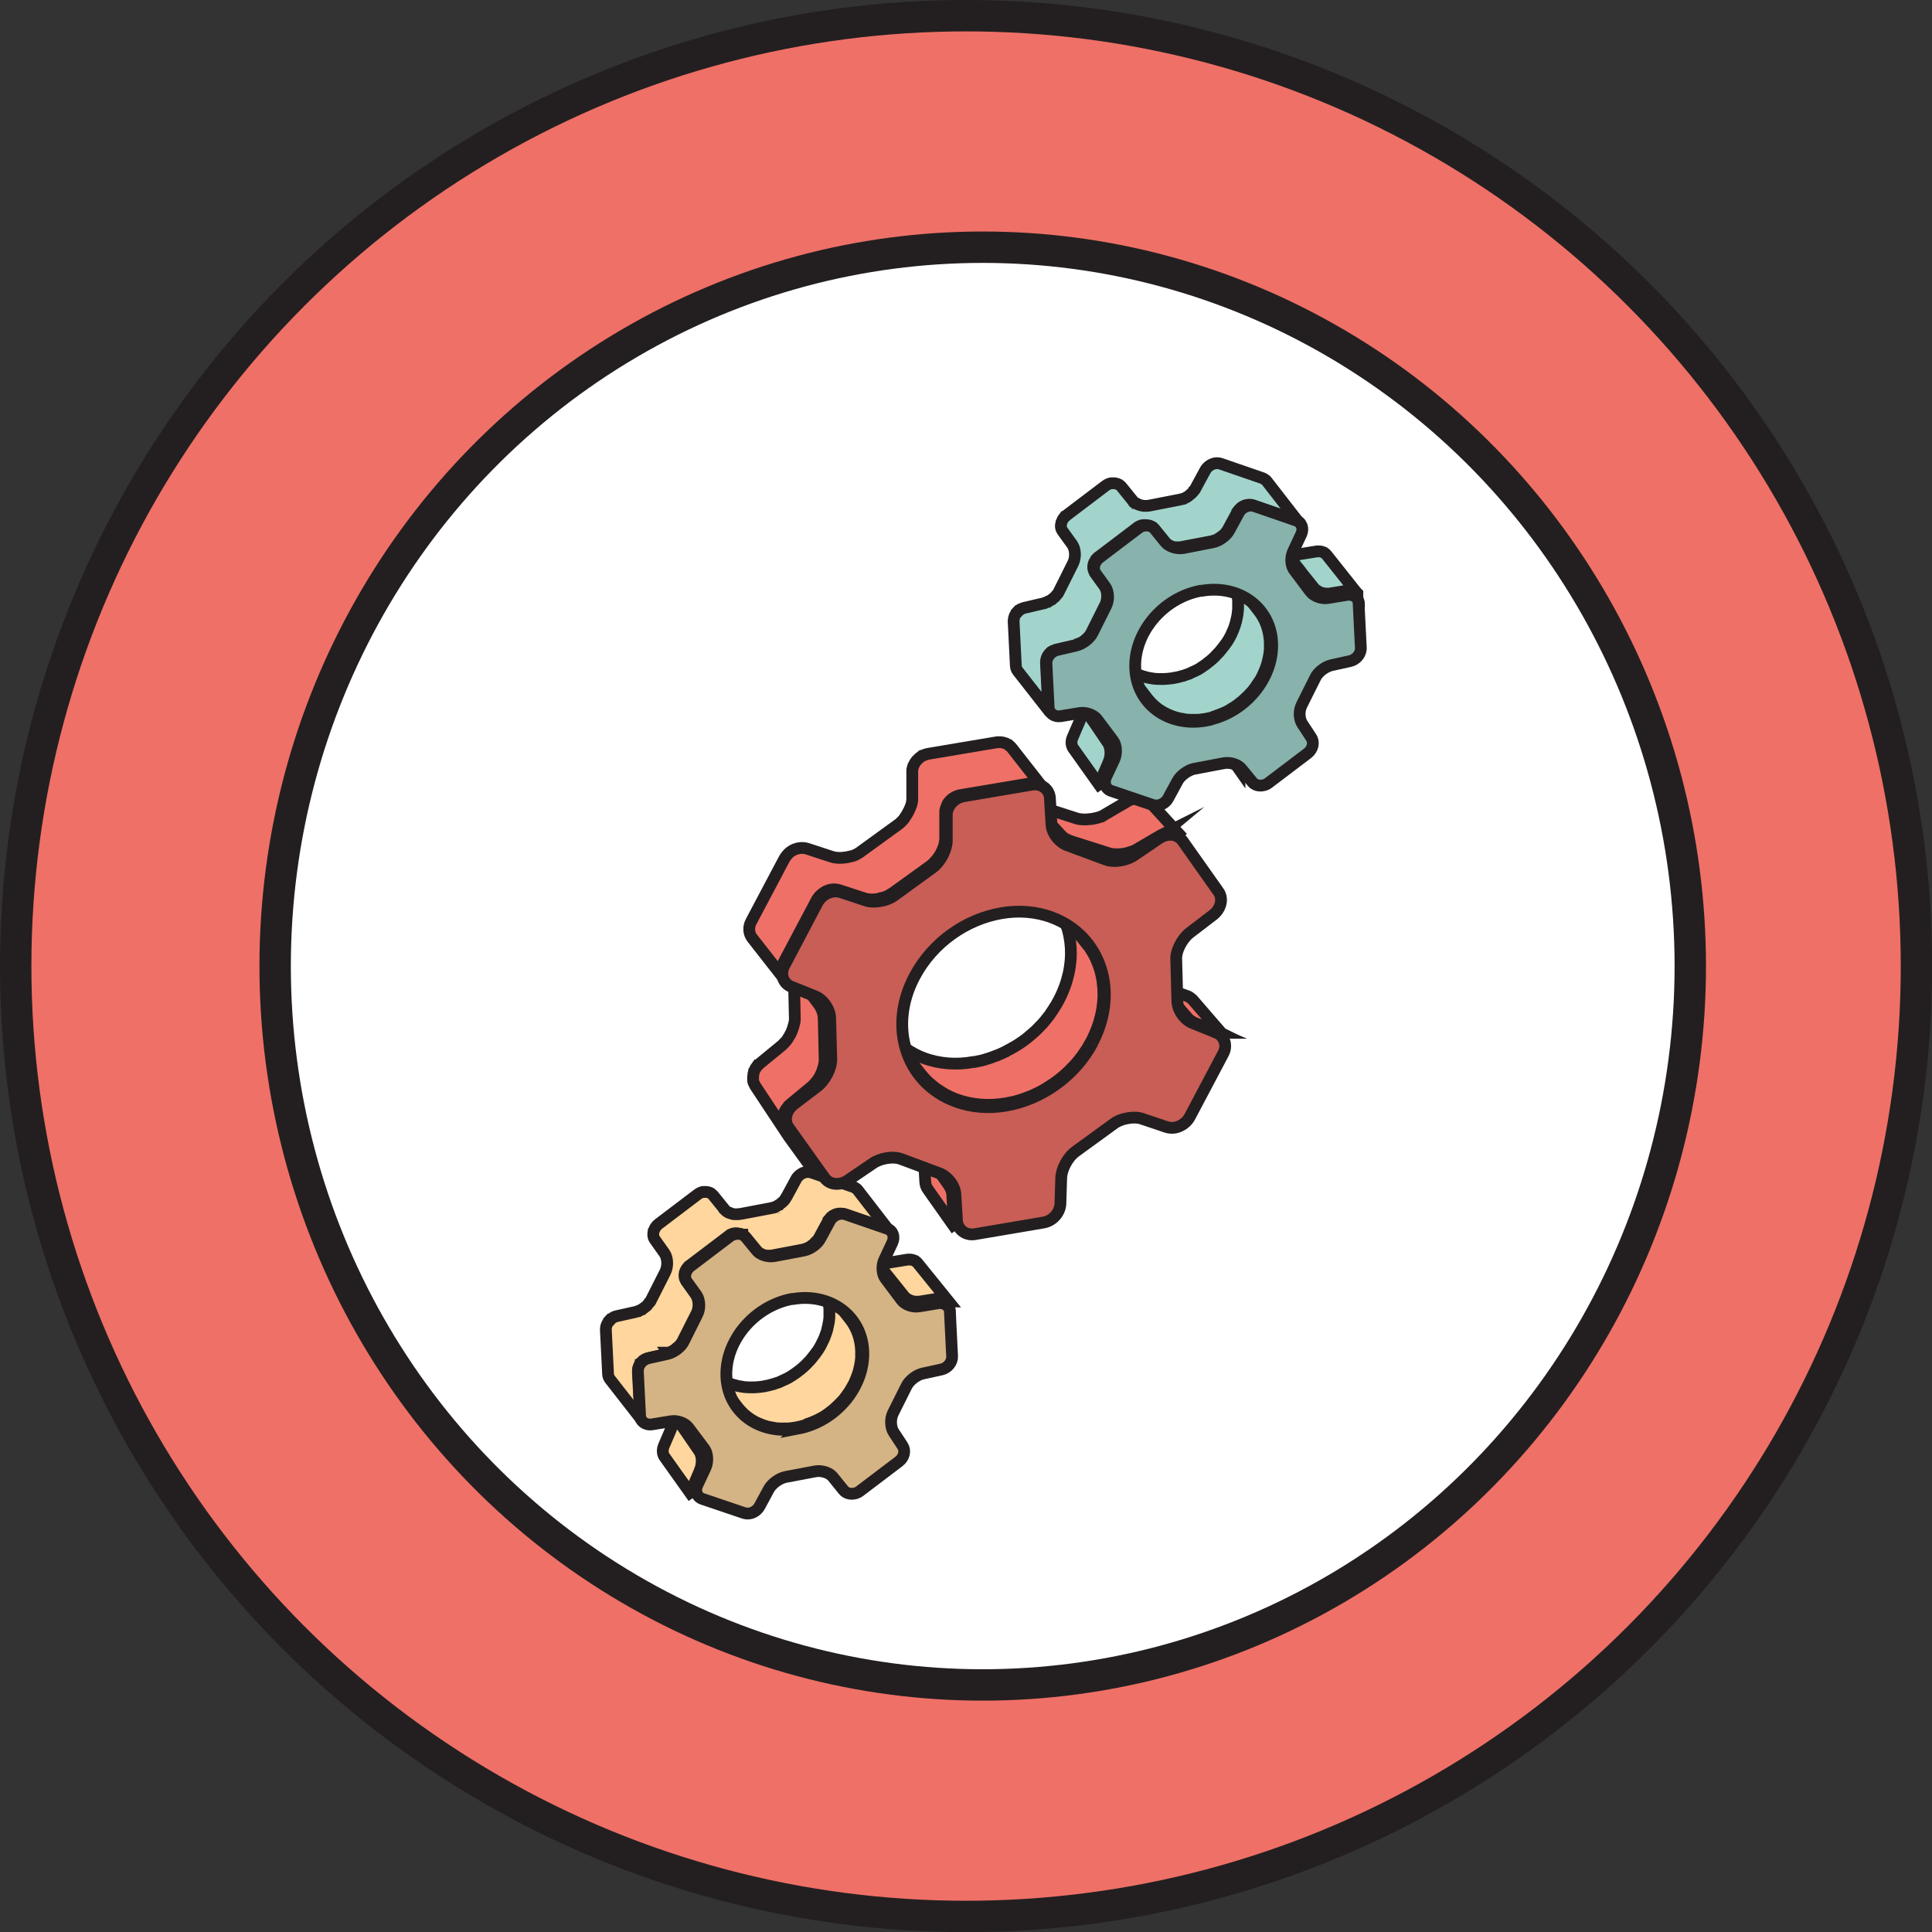 <?xml version="1.0" encoding="UTF-8"?>
<svg xmlns="http://www.w3.org/2000/svg" id="Layer_1" data-name="Layer 1" viewBox="0 0 123.09 123.09">
  <rect x="0" y="0" width="123.09" height="123.09" fill="#333333" stroke="none"/>
  <defs>
    <style>
      .cls-1 {
        fill: #ef7067;
      }

      .cls-2 {
        fill: #fff;
      }

      .cls-3 {
        fill: #a2d4cc;
      }

      .cls-4 {
        fill: #d4b385;
      }

      .cls-5 {
        fill: #88b2ac;
      }

      .cls-6 {
        fill: #ffd69d;
      }

      .cls-7, .cls-8 {
        stroke-width: 2px;
      }

      .cls-7, .cls-8, .cls-9 {
        fill: none;
        stroke: #231f20;
      }

      .cls-7, .cls-9 {
        stroke-miterlimit: 10;
      }

      .cls-10 {
        fill: #c85e56;
      }

      .cls-9 {
        stroke-width: .75px;
      }
    </style>
  </defs>
  <path class="cls-1" d="M122.09,61.55c0,33.44-27.11,60.55-60.55,60.55S1,94.99,1,61.55,28.11,1,61.55,1s60.55,27.11,60.55,60.55"></path>
  <circle class="cls-7" cx="61.55" cy="61.55" r="60.55"></circle>
  <path class="cls-2" d="M62.61,107.35c24.9,0,45.08-20.5,45.08-45.8S87.51,15.75,62.61,15.75,17.53,36.25,17.53,61.55s20.18,45.8,45.08,45.8"></path>
  <ellipse class="cls-8" cx="62.61" cy="61.55" rx="45.08" ry="45.8"></ellipse>
  <path class="cls-1" d="M77.7,65.77l.07.04s0,0,0,0h0s.07.05.07.05l.06.05.02.02-1.93-2.23s-.09-.09-.15-.13h0c-.05-.04-.11-.07-.18-.1l-1.43-.52h-.03s-.05-.04-.08-.05c-.02,0-.04-.02-.06-.03,0,0,0,0,0,0-.04-.02-.09-.05-.13-.08t0,0s-.01-.01-.02-.02c-.03-.02-.06-.05-.09-.07,0,0,0,0-.01-.01-.01-.01-.03-.03-.04-.04-.02-.02-.04-.03-.05-.05l-.04-.04,1.93,2.23s.06.06.09.1c.01.01.03.03.04.04.04.03.07.06.11.09,0,0,.01,0,.02.01.04.03.09.06.14.09.02.01.04.02.06.03.04.02.07.04.11.05l1.43.52h0s.07.03.11.05"></path>
  <path class="cls-9" d="M77.7,65.77l.07.04s0,0,0,0h0s.07.05.07.05l.06.05.02.02-1.93-2.23s-.09-.09-.15-.13h0c-.05-.04-.11-.07-.18-.1l-1.43-.52h-.03s-.05-.04-.08-.05c-.02,0-.04-.02-.06-.03,0,0,0,0,0,0-.04-.02-.09-.05-.13-.08t0,0s-.01-.01-.02-.02c-.03-.02-.06-.05-.09-.07,0,0,0,0-.01-.01-.01-.01-.03-.03-.04-.04-.02-.02-.04-.03-.05-.05l-.04-.04,1.93,2.23s.06.06.09.1c.01.01.03.03.04.04.04.03.07.06.11.09,0,0,.01,0,.02.01.04.03.09.06.14.09.02.01.04.02.06.03.04.02.07.04.11.05l1.43.52h0s.07.03.11.05Z"></path>
  <path class="cls-1" d="M60.69,76.26c0-.29-.12-.59-.3-.83l-1.82-2.58c.17.25.29.54.29.83l.09,1.62c.01.18.07.35.17.48l1.82,2.58c-.09-.13-.15-.3-.17-.48l-.09-1.62Z"></path>
  <path class="cls-9" d="M60.69,76.26c0-.29-.12-.59-.3-.83l-1.82-2.58c.17.25.29.54.29.83l.09,1.62c.01.18.07.35.17.48l1.82,2.58c-.09-.13-.15-.3-.17-.48l-.09-1.62Z"></path>
  <path class="cls-1" d="M69.2,60.1l-2.05-2.62c1.27,1.63,1.48,4.01.3,6.25-.04.07-.08.15-.12.22,0,.02-.02.03-.03.05-.13.22-.27.43-.41.63-.01.01-.02.03-.03.05-.01.02-.03.04-.05.06-.12.16-.25.32-.39.48,0,0,0,0,0,0,0,0-.01.01-.02.02-.12.13-.24.25-.36.37-.02.02-.03.03-.05.05-.02.02-.05.04-.07.06-.1.09-.2.18-.3.26-.02.02-.05.04-.07.06-.01.01-.02.02-.03.03-.13.11-.27.21-.41.31,0,0,0,0,0,0-.02.01-.03.02-.05.03-.12.08-.24.17-.37.24-.02.01-.04.03-.06.04-.03.02-.05.03-.08.04-.11.07-.23.13-.35.19-.03.01-.05.03-.08.05-.01,0-.03.01-.04.02-.16.08-.33.16-.5.23,0,0-.02,0-.03.01-.02,0-.04.01-.06.02-.17.07-.35.13-.52.19-.02,0-.04.02-.06.02-.01,0-.03,0-.04.01-.07.02-.14.04-.2.06-.07.02-.13.04-.2.05-.07.02-.14.03-.21.04-.05.01-.11.03-.16.04h-.08c-1.08.2-2.18.12-3.19-.26-.07-.03-.13-.05-.2-.08-.15-.06-.29-.14-.43-.21-.03-.02-.06-.03-.08-.05-.06-.03-.12-.06-.18-.1-.08-.05-.15-.11-.23-.16-.07-.04-.13-.09-.19-.13-.02-.02-.05-.03-.07-.05-.14-.11-.28-.23-.4-.35t0,0s0,0,0-.01c-.12-.11-.23-.23-.33-.35-.04-.05-.08-.1-.12-.14l2.04,2.62c.14.18.29.34.45.5,0,0,0,0,0,0,.15.14.31.27.47.4.06.05.13.09.19.13.13.09.27.18.41.26.03.02.06.03.08.05.2.11.41.2.63.29,1.02.38,2.12.46,3.19.28.08-.02.16-.03.25-.05.07-.01.14-.03.21-.04.07-.02.14-.04.2-.05.07-.02.14-.04.2-.06.03-.01.07-.02.1-.03.18-.05.35-.12.53-.19.03-.01.06-.02.09-.03.17-.07.33-.15.5-.23.04-.02.08-.04.12-.06.12-.06.24-.13.35-.2.04-.03.09-.05.13-.08.12-.08.25-.16.37-.24.02-.01.04-.03.06-.04.14-.1.28-.2.41-.31.04-.03.07-.06.11-.09.1-.08.2-.17.29-.26.04-.04.08-.08.12-.11.12-.12.24-.24.36-.37,0,0,.02-.02.03-.03.14-.15.26-.31.39-.48.03-.03.05-.07.08-.11.15-.2.29-.41.41-.63.05-.09.1-.17.15-.26,1.18-2.23.98-4.61-.3-6.25"></path>
  <path class="cls-9" d="M69.2,60.1l-2.05-2.62c1.27,1.63,1.48,4.01.3,6.25-.04.07-.08.15-.12.22,0,.02-.02.03-.03.05-.13.22-.27.43-.41.63-.01.01-.02.03-.03.05-.01.02-.03.04-.05.06-.12.16-.25.32-.39.48,0,0,0,0,0,0,0,0-.01.01-.02.02-.12.13-.24.25-.36.37-.02.02-.03.03-.05.05-.02.02-.05.04-.07.06-.1.09-.2.18-.3.26-.02.02-.05.04-.07.06-.01.01-.02.02-.03.03-.13.11-.27.21-.41.31,0,0,0,0,0,0-.02.01-.03.02-.05.03-.12.08-.24.17-.37.24-.02.01-.04.03-.06.04-.03.02-.05.03-.08.04-.11.07-.23.13-.35.19-.03.01-.05.03-.08.05-.01,0-.03.01-.04.02-.16.08-.33.16-.5.23,0,0-.02,0-.03.01-.02,0-.04.01-.06.02-.17.07-.35.13-.52.19-.02,0-.04.02-.06.02-.01,0-.03,0-.04.01-.07.02-.14.04-.2.06-.07.02-.13.04-.2.05-.07.02-.14.03-.21.04-.05.01-.11.03-.16.04h-.08c-1.08.2-2.18.12-3.19-.26-.07-.03-.13-.05-.2-.08-.15-.06-.29-.14-.43-.21-.03-.02-.06-.03-.08-.05-.06-.03-.12-.06-.18-.1-.08-.05-.15-.11-.23-.16-.07-.04-.13-.09-.19-.13-.02-.02-.05-.03-.07-.05-.14-.11-.28-.23-.4-.35t0,0s0,0,0-.01c-.12-.11-.23-.23-.33-.35-.04-.05-.08-.1-.12-.14l2.04,2.62c.14.18.29.34.45.5,0,0,0,0,0,0,.15.14.31.27.47.4.06.05.13.09.19.13.13.09.27.18.41.26.03.02.06.03.08.05.2.11.41.2.63.29,1.02.38,2.12.46,3.19.28.08-.02.16-.03.25-.05.07-.01.14-.03.21-.04.07-.02.14-.04.2-.05.07-.02.14-.04.2-.06.03-.01.07-.02.1-.03.18-.05.35-.12.53-.19.03-.01.06-.02.09-.03.17-.07.33-.15.5-.23.04-.02.08-.04.12-.06.12-.06.24-.13.35-.2.04-.03.09-.05.13-.08.12-.08.25-.16.37-.24.02-.01.04-.03.06-.04.14-.1.28-.2.41-.31.04-.03.07-.06.11-.09.1-.08.2-.17.29-.26.04-.04.08-.08.12-.11.12-.12.24-.24.36-.37,0,0,.02-.02.03-.03.14-.15.26-.31.39-.48.03-.03.05-.07.08-.11.15-.2.29-.41.41-.63.05-.09.1-.17.15-.26,1.18-2.23.98-4.61-.3-6.25Z"></path>
  <path class="cls-1" d="M73.95,53.24l.09-.04.1-.04s0,0,0,0c0,0,0,0,0,0,.03-.01.06-.02.1-.03.05-.01.09-.02.14-.03h.01c.1-.02.19-.02.29-.01.03,0,.06.01.09.02.06,0,.12.02.18.04,0,0,.02,0,.03,0,.04.02.08.03.12.05l.04.02s.01,0,.02.01l.03.02.07.05.06.06.02.02-2.03-2.22c-.05-.06-.11-.11-.18-.15h-.02c-.06-.04-.12-.07-.19-.09-.06-.02-.12-.03-.18-.04-.03,0-.06-.01-.09-.02-.09,0-.19,0-.29,0-.08.01-.17.03-.25.06,0,0,0,0,0,0-.08.03-.17.07-.24.11l-1.52.89h0s-.09.06-.09.06c-.02.01-.05.02-.07.03,0,0-.02,0-.02.01,0,0-.01,0-.02,0-.05.02-.1.04-.15.06,0,0-.01,0-.02,0-.02,0-.05.02-.07.02-.03.01-.06.02-.1.03-.01,0-.02,0-.03,0-.06.02-.12.03-.19.04-.02,0-.04,0-.06.01h-.03c-.34.05-.68.04-.95-.05l-2.39-.77h-.03s-.06-.04-.09-.05c-.02-.01-.05-.02-.07-.03,0,0,0,0-.01,0-.04-.02-.09-.05-.13-.08,0,0,0,0-.01,0,0,0,0,0,0,0-.05-.03-.09-.06-.13-.1,0,0,0,0-.01-.01-.01-.01-.03-.03-.04-.04-.02-.02-.05-.04-.07-.06l-.04-.04,2.03,2.22s.07.07.11.11c.01.01.03.03.04.04.05.04.1.08.15.11,0,0,0,0,.01,0,.05.03.1.06.15.08.02.01.05.02.08.03.04.02.08.04.12.05l2.39.76c.27.09.61.1.95.05.03,0,.06-.01.09-.02.06-.01.12-.02.19-.04.04-.01.09-.02.13-.04.03,0,.05-.02.08-.02.06-.02.12-.05.18-.07,0,0,.02,0,.03-.01.06-.03.12-.06.17-.09l1.52-.89.06-.03Z"></path>
  <path class="cls-9" d="M73.95,53.24l.09-.04.1-.04s0,0,0,0c0,0,0,0,0,0,.03-.01.06-.02.1-.03.05-.01.09-.02.14-.03h.01c.1-.02.19-.02.29-.01.03,0,.06.01.09.02.06,0,.12.02.18.04,0,0,.02,0,.03,0,.04.02.08.03.12.05l.04.02s.01,0,.02.01l.03.02.07.05.06.06.02.02-2.03-2.22c-.05-.06-.11-.11-.18-.15h-.02c-.06-.04-.12-.07-.19-.09-.06-.02-.12-.03-.18-.04-.03,0-.06-.01-.09-.02-.09,0-.19,0-.29,0-.08.01-.17.03-.25.06,0,0,0,0,0,0-.08.03-.17.07-.24.11l-1.52.89h0s-.09.06-.09.06c-.02.01-.05.02-.07.03,0,0-.02,0-.02.01,0,0-.01,0-.02,0-.05.02-.1.04-.15.06,0,0-.01,0-.02,0-.02,0-.05.02-.07.02-.03.01-.06.02-.1.03-.01,0-.02,0-.03,0-.06.02-.12.03-.19.04-.02,0-.04,0-.06.01h-.03c-.34.05-.68.04-.95-.05l-2.39-.77h-.03s-.06-.04-.09-.05c-.02-.01-.05-.02-.07-.03,0,0,0,0-.01,0-.04-.02-.09-.05-.13-.08,0,0,0,0-.01,0,0,0,0,0,0,0-.05-.03-.09-.06-.13-.1,0,0,0,0-.01-.01-.01-.01-.03-.03-.04-.04-.02-.02-.05-.04-.07-.06l-.04-.04,2.03,2.22s.07.07.11.11c.01.01.03.03.04.04.05.04.1.08.15.11,0,0,0,0,.01,0,.05.03.1.06.15.08.02.01.05.02.08.03.04.02.08.04.12.05l2.39.76c.27.09.61.1.95.05.03,0,.06-.01.09-.02.06-.01.12-.02.19-.04.04-.01.09-.02.13-.04.03,0,.05-.02.08-.02.06-.02.12-.05.18-.07,0,0,.02,0,.03-.01.06-.03.12-.06.17-.09l1.52-.89.06-.03Z"></path>
  <path class="cls-1" d="M52.17,63.98l-1.92-2.65c.2.27.32.61.33.92l.06,2.64c0,.07,0,.15-.02.23,0,.03-.01.05-.02.08-.01.05-.02.11-.04.16,0,.03-.02.07-.03.1-.02.05-.03.1-.05.15-.01.03-.03.07-.04.1-.02.05-.04.1-.07.15,0,.02-.01.03-.02.05,0,.02-.02.03-.03.05-.03.05-.06.11-.1.16-.01.02-.02.04-.03.06,0,.01-.02.02-.03.04-.02.03-.04.05-.06.08-.02.02-.03.04-.05.06-.02.02-.03.04-.05.05-.01.01-.02.03-.04.04,0,0-.02.02-.02.03l-.09.09-.03.03-1.39,1.14c-.05.04-.1.09-.15.14h-.01c-.04.06-.07.11-.11.16,0,.01-.02.03-.03.04-.03.05-.05.1-.08.15,0,0,0,.01,0,.02-.02.06-.04.11-.05.17,0,.02,0,.03,0,.05,0,.05-.02.09-.02.14,0,.02,0,.03,0,.04,0,.06,0,.12,0,.17,0,.01,0,.02,0,.03,0,.05.02.09.04.14,0,.01.01.03.02.04.02.05.05.11.08.16l2.12,3.2.02.03,1.92,2.65-.02-.03-2.12-3.21s-.06-.1-.08-.16c0-.02-.01-.03-.02-.04-.02-.05-.03-.09-.04-.14,0-.01,0-.02,0-.03,0-.06-.01-.11,0-.17,0-.01,0-.03,0-.04,0-.05,0-.09.02-.14,0-.02,0-.03,0-.05.01-.06.03-.12.05-.17,0,0,0-.01,0-.02.02-.04.03-.08.05-.11,0-.01.02-.03.03-.04,0-.01.02-.03.02-.04,0-.01.02-.03.03-.04l.07-.09h.01s0-.02.01-.03l.04-.05.07-.07.03-.03,1.38-1.14c.05-.04.1-.09.15-.15.01-.01.02-.03.04-.04.03-.04.07-.08.1-.12.02-.02.04-.05.06-.07.02-.03.04-.06.06-.09.03-.05.07-.1.1-.16.02-.03.04-.06.05-.1.02-.05.05-.1.07-.15.01-.03.03-.07.04-.1.02-.05.04-.1.05-.15.01-.03.02-.07.03-.1.02-.06.03-.11.04-.16,0-.03.01-.05.02-.08.01-.08.02-.16.02-.23l-.06-2.64c0-.31-.13-.65-.33-.92"></path>
  <path class="cls-9" d="M52.17,63.98l-1.92-2.65c.2.27.32.61.33.92l.06,2.64c0,.07,0,.15-.02.23,0,.03-.01.05-.02.08-.01.05-.02.11-.04.16,0,.03-.02.07-.03.1-.02.05-.03.1-.05.15-.01.03-.03.07-.04.1-.02.05-.04.1-.07.15,0,.02-.01.03-.02.05,0,.02-.02.03-.03.05-.03.05-.06.11-.1.16-.01.02-.02.04-.03.06,0,.01-.02.02-.03.04-.02.03-.04.05-.06.08-.02.02-.03.04-.05.06-.02.02-.03.04-.05.05-.01.01-.02.03-.04.04,0,0-.02.02-.02.03l-.09.09-.03.03-1.39,1.14c-.05.04-.1.09-.15.14h-.01c-.04.06-.07.11-.11.16,0,.01-.02.03-.03.04-.03.05-.05.1-.08.15,0,0,0,.01,0,.02-.02.06-.04.11-.05.17,0,.02,0,.03,0,.05,0,.05-.02.09-.02.14,0,.02,0,.03,0,.04,0,.06,0,.12,0,.17,0,.01,0,.02,0,.03,0,.05.02.09.04.14,0,.01.01.03.02.04.02.05.05.11.08.16l2.12,3.2.02.03,1.92,2.65-.02-.03-2.12-3.21s-.06-.1-.08-.16c0-.02-.01-.03-.02-.04-.02-.05-.03-.09-.04-.14,0-.01,0-.02,0-.03,0-.06-.01-.11,0-.17,0-.01,0-.03,0-.04,0-.05,0-.09.02-.14,0-.02,0-.03,0-.05.01-.06.03-.12.05-.17,0,0,0-.01,0-.02.02-.04.03-.08.05-.11,0-.01.02-.03.03-.04,0-.01.02-.03.02-.04,0-.01.02-.03.03-.04l.07-.09h.01s0-.02.01-.03l.04-.05.07-.07.03-.03,1.38-1.14c.05-.04.1-.09.15-.15.01-.01.02-.03.04-.04.03-.04.07-.08.1-.12.02-.02.04-.05.06-.07.02-.03.04-.06.06-.09.03-.05.07-.1.1-.16.02-.03.04-.06.05-.1.02-.05.05-.1.07-.15.01-.03.03-.07.04-.1.02-.05.04-.1.05-.15.01-.03.02-.07.03-.1.02-.06.03-.11.04-.16,0-.03.01-.05.02-.08.01-.08.02-.16.02-.23l-.06-2.64c0-.31-.13-.65-.33-.92Z"></path>
  <path class="cls-1" d="M56.09,57.23c.06-.01.12-.03.18-.04.06-.02.12-.04.18-.06.01,0,.03,0,.04-.02.07-.03.14-.06.2-.1.01,0,.02-.01.03-.02.07-.04.13-.08.19-.12l2.37-1.71c.06-.05.12-.1.18-.16,0,0,.01-.01.02-.02.04-.04.09-.09.13-.14.02-.02.04-.05.06-.07.03-.03.05-.07.08-.1.03-.05.07-.1.1-.15.02-.03.04-.06.06-.09.03-.05.05-.09.07-.14.02-.03.03-.07.05-.1.02-.05.04-.1.06-.15.01-.03.03-.07.04-.1.02-.05.03-.1.04-.16,0-.03.01-.05.02-.08.01-.08.02-.15.03-.23v-1.64c-.01-.09,0-.17.02-.26,0-.02.01-.05.02-.07.02-.07.05-.13.08-.2,0-.01,0-.03.01-.04,0,0,0-.01.01-.02,0-.01.01-.02.02-.04.01-.02.03-.04.04-.06l.07-.08s0,0,0,0h0s.07-.08.07-.08l.08-.07h0s0,0,0,0l.07-.05.08-.05h.02s.01-.02.02-.02l.05-.03.1-.04s.02,0,.04-.01c0,0,.02,0,.03-.01.02,0,.03-.01.05-.02.05-.01.1-.03.14-.03h.01s4.34-.73,4.34-.73c.1-.02.2-.02.29,0,.03,0,.06.02.09.02.06.01.12.02.17.05,0,0,.01,0,.02,0,.04.02.08.04.12.06l.06.04s0,0,.01.01h.02s.07.08.07.08l.06.07.02.03-2.06-2.63c-.05-.06-.11-.12-.17-.17h-.02c-.06-.05-.13-.09-.2-.12-.05-.02-.11-.03-.17-.05-.03,0-.06-.02-.09-.02-.09-.01-.19,0-.29,0l-4.34.73c-.07.01-.14.03-.21.05,0,0-.02,0-.03.01-.06.02-.12.05-.18.08h-.02c-.06.05-.12.09-.17.13h0c-.06.05-.11.1-.16.15h0c-.04.05-.08.1-.11.15,0,.01-.01.02-.02.03-.03.05-.06.11-.09.17,0,.01,0,.02-.01.03-.02.05-.03.1-.04.15,0,.02,0,.03-.01.05,0,.06-.02.12-.01.18v1.64c0,.07,0,.15-.01.23,0,.03-.01.05-.02.08-.01.05-.02.11-.04.16-.01.03-.02.06-.04.1-.02.05-.04.1-.06.15-.01.03-.03.07-.05.1-.02.05-.04.09-.07.14,0,.01-.01.02-.02.04-.01.02-.03.04-.04.06-.03.05-.06.1-.1.15-.01.02-.02.03-.03.05-.01.02-.03.04-.04.06-.02.02-.04.05-.06.07-.01.01-.02.03-.03.04-.03.03-.07.07-.1.1,0,0-.01.01-.02.02,0,0,0,0,0,0-.04.03-.07.07-.11.1l-.07.05-2.37,1.72-.05.04-.1.06s-.03.01-.04.02l-.03.02s-.03.02-.05.03c-.05.03-.1.05-.15.07,0,0,0,0,0,0-.01,0-.03,0-.04.01-.05.02-.1.04-.15.05,0,0-.02,0-.03,0-.06.02-.12.03-.18.04-.03,0-.05.01-.07.02h-.03c-.32.06-.65.05-.91-.03l-1.59-.52c-.17-.05-.34-.06-.52-.03-.09.02-.19.04-.28.08h0c-.09.04-.18.09-.26.15h0c-.08.06-.16.13-.22.21h0c-.07.08-.13.17-.18.26l-2.09,3.95c-.21.37-.17.78.05,1.07l2.06,2.63c-.22-.28-.26-.7-.05-1.07l2.09-3.95.02-.04s.06-.09.09-.13l.07-.09s0,0,0,0h0s.08-.08.08-.08l.08-.07.07-.05s0,0,0,0h0s.08-.06.08-.06l.09-.05.08-.04s0,0,0,0h0s.07-.03.11-.04c.05-.02.1-.03.14-.04h.01c.17-.03.35-.02.52.03l1.59.52c.26.09.59.1.91.04.04,0,.07-.02.1-.02"></path>
  <path class="cls-9" d="M56.09,57.23c.06-.01.12-.03.18-.04.06-.02.12-.04.18-.06.01,0,.03,0,.04-.02.07-.03.14-.06.2-.1.01,0,.02-.01.03-.02.07-.04.13-.08.19-.12l2.37-1.71c.06-.05.12-.1.18-.16,0,0,.01-.01.02-.02.04-.04.09-.09.13-.14.02-.02.04-.05.06-.07.03-.03.05-.07.08-.1.03-.05.07-.1.1-.15.02-.03.04-.06.06-.09.03-.05.05-.09.07-.14.02-.03.03-.07.05-.1.02-.05.04-.1.06-.15.01-.03.03-.07.04-.1.02-.05.03-.1.04-.16,0-.03.01-.05.02-.08.01-.08.02-.15.03-.23v-1.64c-.01-.09,0-.17.02-.26,0-.02.01-.05.02-.07.02-.07.05-.13.08-.2,0-.01,0-.03.01-.04,0,0,0-.01.01-.02,0-.01.01-.02.02-.04.01-.02.03-.04.04-.06l.07-.08s0,0,0,0h0s.07-.08.07-.08l.08-.07h0s0,0,0,0l.07-.05.08-.05h.02s.01-.02.02-.02l.05-.03.1-.04s.02,0,.04-.01c0,0,.02,0,.03-.01.02,0,.03-.01.05-.02.05-.01.1-.03.14-.03h.01s4.34-.73,4.34-.73c.1-.02.2-.02.29,0,.03,0,.06.02.09.02.06.01.12.02.17.05,0,0,.01,0,.02,0,.04.02.08.04.12.06l.06.04s0,0,.01.01h.02s.07.08.07.08l.06.07.02.03-2.06-2.63c-.05-.06-.11-.12-.17-.17h-.02c-.06-.05-.13-.09-.2-.12-.05-.02-.11-.03-.17-.05-.03,0-.06-.02-.09-.02-.09-.01-.19,0-.29,0l-4.34.73c-.07.01-.14.03-.21.05,0,0-.02,0-.03.01-.06.02-.12.05-.18.08h-.02c-.06.05-.12.09-.17.13h0c-.06.05-.11.1-.16.15h0c-.04.05-.08.1-.11.15,0,.01-.01.02-.02.03-.03.05-.06.11-.09.17,0,.01,0,.02-.01.03-.02.05-.03.1-.04.15,0,.02,0,.03-.01.05,0,.06-.02.12-.01.18v1.64c0,.07,0,.15-.01.23,0,.03-.01.05-.02.08-.01.05-.02.11-.04.16-.01.03-.02.06-.04.1-.02.05-.04.1-.06.15-.01.03-.03.07-.05.1-.02.05-.04.09-.07.14,0,.01-.01.02-.02.04-.01.02-.03.04-.04.06-.03.05-.06.1-.1.15-.01.02-.02.03-.03.05-.01.02-.03.04-.04.06-.02.02-.04.05-.06.07-.01.01-.02.03-.03.04-.03.03-.07.07-.1.1,0,0-.01.01-.02.02,0,0,0,0,0,0-.04.03-.07.07-.11.1l-.07.05-2.37,1.72-.05.04-.1.06s-.03.01-.04.02l-.03.02s-.03.02-.05.03c-.05.03-.1.05-.15.07,0,0,0,0,0,0-.01,0-.03,0-.04.01-.05.02-.1.04-.15.05,0,0-.02,0-.03,0-.06.02-.12.03-.18.04-.03,0-.05.01-.07.02h-.03c-.32.06-.65.05-.91-.03l-1.59-.52c-.17-.05-.34-.06-.52-.03-.09.02-.19.04-.28.08h0c-.09.04-.18.09-.26.15h0c-.08.06-.16.13-.22.21h0c-.07.08-.13.17-.18.26l-2.09,3.95c-.21.37-.17.78.05,1.07l2.06,2.63c-.22-.28-.26-.7-.05-1.07l2.09-3.95.02-.04s.06-.09.09-.13l.07-.09s0,0,0,0h0s.08-.08.08-.08l.08-.07.07-.05s0,0,0,0h0s.08-.06.08-.06l.09-.05.08-.04s0,0,0,0h0s.07-.03.11-.04c.05-.02.1-.03.14-.04h.01c.17-.03.35-.02.52.03l1.59.52c.26.09.59.1.91.04.04,0,.07-.02.1-.02Z"></path>
  <polygon class="cls-3" points="77.23 46.58 77.24 46.59 78.97 49.05 78.97 49.04 77.23 46.58"></polygon>
  <polygon class="cls-9" points="77.23 46.58 77.24 46.59 78.97 49.05 78.97 49.04 77.23 46.58"></polygon>
  <g>
    <path class="cls-3" d="M86.06,37.61s.04,0,.06.01c.04,0,.08.02.12.03,0,0,0,0,.01,0l.08.04.03.02s0,0,.01,0h.02s.05.05.05.05l.04.04v.02s-1.97-2.48-1.97-2.48c-.03-.04-.07-.07-.11-.1h-.01s-.08-.05-.12-.07c-.04-.01-.08-.02-.12-.03-.02,0-.04-.01-.06-.01-.06,0-.13,0-.19,0l-1.17.19c-.05,0-.1.01-.16.01-.02,0-.04,0-.05,0-.04,0-.07,0-.11,0-.02,0-.04,0-.07-.01-.03,0-.06-.01-.1-.02-.02,0-.04-.01-.07-.02-.03,0-.06-.02-.09-.03,0,0-.02,0-.03,0-.01,0-.02-.01-.03-.02-.03-.01-.06-.03-.09-.05-.01,0-.02,0-.03-.02,0,0-.02-.01-.03-.02-.01,0-.03-.02-.04-.03,0,0,0,0,0,0l-1.16-1.44h0s0-.02,0-.02h0s1.17,1.46,1.17,1.46c0,0-.02-.01-.02-.02l-.04-.04s-.01-.01-.02-.02h0s-.05-.06-.05-.06l-.02-.03,1.99,2.48s.05.06.08.09l.02.02s.05.04.07.06c.01.01.03.02.05.03.02.01.04.02.06.04.03.02.06.03.09.05.02,0,.04.02.06.03.03.01.06.02.09.03.02,0,.04.01.07.02.03,0,.06.01.1.02.02,0,.04,0,.06.01.04,0,.07,0,.11,0,.02,0,.04,0,.05,0,.05,0,.11,0,.16-.01l1.17-.19c.07-.01.13-.01.19,0"></path>
    <path class="cls-9" d="M86.06,37.61s.04,0,.06.01c.04,0,.08.02.12.03,0,0,0,0,.01,0l.08.04.03.02s0,0,.01,0h.02s.05.05.05.05l.04.04v.02s-1.97-2.48-1.97-2.48c-.03-.04-.07-.07-.11-.1h-.01s-.08-.05-.12-.07c-.04-.01-.08-.02-.12-.03-.02,0-.04-.01-.06-.01-.06,0-.13,0-.19,0l-1.17.19c-.05,0-.1.01-.16.01-.02,0-.04,0-.05,0-.04,0-.07,0-.11,0-.02,0-.04,0-.07-.01-.03,0-.06-.01-.1-.02-.02,0-.04-.01-.07-.02-.03,0-.06-.02-.09-.03,0,0-.02,0-.03,0-.01,0-.02-.01-.03-.02-.03-.01-.06-.03-.09-.05-.01,0-.02,0-.03-.02,0,0-.02-.01-.03-.02-.01,0-.03-.02-.04-.03,0,0,0,0,0,0l-1.16-1.44h0s0-.02,0-.02h0s1.17,1.46,1.17,1.46c0,0-.02-.01-.02-.02l-.04-.04s-.01-.01-.02-.02h0s-.05-.06-.05-.06l-.02-.03,1.99,2.48s.05.06.08.09l.02.02s.05.04.07.06c.01.01.03.02.05.03.02.01.04.02.06.04.03.02.06.03.09.05.02,0,.04.02.06.03.03.01.06.02.09.03.02,0,.04.01.07.02.03,0,.06.01.1.02.02,0,.04,0,.06.01.04,0,.07,0,.11,0,.02,0,.04,0,.05,0,.05,0,.11,0,.16-.01l1.17-.19c.07-.01.13-.01.19,0Z"></path>
    <path class="cls-3" d="M70.65,48.5c.15-.36.13-.9-.07-1.18l-.91-1.34h0s-1.85-2.61-1.85-2.61h0s.91,1.36.91,1.36c.19.28.22.82.07,1.18l-.47,1.09c-.1.24-.08.5.05.68l1.85,2.6c-.13-.18-.15-.44-.05-.68l.47-1.09Z"></path>
    <path class="cls-9" d="M70.65,48.5c.15-.36.13-.9-.07-1.18l-.91-1.34h0s-1.85-2.61-1.85-2.61h0s.91,1.36.91,1.36c.19.28.22.82.07,1.18l-.47,1.09c-.1.24-.08.5.05.68l1.85,2.6c-.13-.18-.15-.44-.05-.68l.47-1.09Z"></path>
    <path class="cls-3" d="M77.51,45.59c.08-.03.16-.05.23-.08.08-.03.16-.07.24-.1.05-.02.1-.04.15-.07.11-.05.22-.11.32-.18.01,0,.03-.02.04-.02.12-.07.23-.15.34-.23.04-.02.07-.05.1-.08.07-.06.15-.11.22-.17.04-.04.08-.07.12-.11.06-.05.12-.11.18-.17.05-.05.09-.09.14-.14.05-.05.1-.11.15-.16.06-.06.11-.13.16-.2.04-.05.08-.1.11-.15.1-.14.2-.29.29-.43.06-.11.12-.22.17-.33.01-.03.03-.07.04-.1.04-.09.08-.17.11-.26.01-.03.03-.07.04-.1.04-.11.07-.22.11-.34,0,0,0-.02,0-.03.03-.12.06-.24.08-.37,0-.03.01-.07.02-.11.01-.09.02-.19.03-.28,0-.04,0-.07,0-.11,0-.13,0-.25,0-.38-.04-.77-.29-1.44-.71-1.97l-2.02-2.6c.42.54.67,1.21.71,1.97,0,.13,0,.25,0,.38,0,.04,0,.07,0,.11,0,.09-.02.19-.03.28,0,.04,0,.07-.01.11-.02.12-.05.25-.08.37,0,.01,0,.02,0,.03-.03.11-.07.22-.1.33-.01.04-.03.07-.04.11-.03.09-.07.18-.11.26-.01.03-.03.06-.04.1-.05.11-.11.22-.17.33,0,0,0,0,0,0-.09.15-.18.29-.29.43,0,.01-.02.03-.03.04-.03.04-.06.07-.08.1-.05.07-.1.13-.16.2-.02.02-.03.04-.05.06-.03.03-.06.07-.1.1-.05.05-.09.1-.14.15-.02.02-.04.04-.05.06-.04.04-.08.07-.12.11-.04.04-.08.08-.13.11-.02.01-.03.03-.04.04-.06.05-.12.09-.17.13-.04.03-.07.05-.1.08,0,0-.02.01-.02.02-.1.07-.21.14-.31.21,0,0,0,0,0,0-.01,0-.03.02-.04.03-.09.06-.19.11-.29.16-.01,0-.02,0-.03.01-.05.02-.1.05-.15.07-.06.03-.13.06-.19.09-.01,0-.03.01-.04.02-.08.03-.15.06-.23.08-.05.02-.1.04-.16.06-.01,0-.02,0-.03,0-.16.05-.32.09-.48.12h-.04s-.06.02-.06.02c-.2.03-.4.05-.59.06-.07,0-.13,0-.19,0-.13,0-.26,0-.38-.01-.07,0-.14-.02-.21-.03-.11-.02-.22-.03-.33-.06-.07-.02-.14-.04-.21-.06-.1-.03-.2-.06-.29-.1-.03-.01-.06-.02-.09-.03-.04-.02-.08-.04-.12-.06-.08-.04-.16-.08-.24-.12-.03-.02-.06-.03-.1-.05-.05-.03-.09-.06-.13-.09-.05-.03-.09-.06-.14-.1-.02-.02-.04-.03-.07-.04-.08-.06-.15-.13-.22-.19-.01-.01-.03-.02-.04-.04,0,0,0,0,0,0-.08-.08-.16-.16-.23-.25l-.08-.1,2.02,2.6c.1.12.2.24.32.35.01.01.03.02.04.04.09.08.19.16.29.24.04.03.09.06.14.09.07.05.15.1.23.14.08.04.16.09.24.12.07.03.14.06.21.09.1.04.19.07.29.1.07.02.14.04.22.06.11.02.22.04.33.06.07.01.14.03.21.03.12.01.25.01.38.01.06,0,.13,0,.19,0,.19,0,.39-.03.59-.06l.1-.02c.16-.03.32-.07.48-.12.07-.02.13-.04.19-.07"></path>
    <path class="cls-9" d="M77.51,45.59c.08-.03.16-.05.23-.08.08-.03.16-.07.24-.1.05-.02.1-.04.15-.07.11-.05.22-.11.32-.18.01,0,.03-.02.04-.02.12-.07.23-.15.34-.23.04-.02.07-.05.1-.08.07-.06.15-.11.22-.17.04-.04.08-.07.12-.11.06-.05.12-.11.18-.17.05-.05.09-.09.14-.14.05-.05.1-.11.15-.16.06-.06.11-.13.16-.2.04-.05.08-.1.11-.15.1-.14.2-.29.29-.43.06-.11.12-.22.17-.33.01-.03.03-.07.04-.1.04-.09.08-.17.11-.26.01-.03.03-.07.04-.1.04-.11.07-.22.11-.34,0,0,0-.02,0-.03.03-.12.06-.24.08-.37,0-.03.01-.07.02-.11.01-.09.02-.19.03-.28,0-.04,0-.07,0-.11,0-.13,0-.25,0-.38-.04-.77-.29-1.44-.71-1.97l-2.02-2.6c.42.54.67,1.21.71,1.97,0,.13,0,.25,0,.38,0,.04,0,.07,0,.11,0,.09-.02.19-.03.28,0,.04,0,.07-.01.11-.02.12-.05.25-.08.37,0,.01,0,.02,0,.03-.03.11-.07.22-.1.33-.01.04-.03.07-.04.11-.03.09-.07.18-.11.26-.01.03-.03.06-.04.1-.05.11-.11.22-.17.33,0,0,0,0,0,0-.09.15-.18.29-.29.43,0,.01-.02.03-.03.04-.03.04-.06.07-.08.1-.05.07-.1.13-.16.2-.02.02-.03.04-.05.06-.03.03-.06.07-.1.1-.05.05-.09.1-.14.15-.02.02-.04.04-.05.06-.04.04-.08.07-.12.11-.04.04-.08.08-.13.11-.02.01-.03.03-.04.04-.06.05-.12.09-.17.13-.04.03-.07.05-.1.08,0,0-.02.01-.02.02-.1.07-.21.14-.31.21,0,0,0,0,0,0-.01,0-.03.02-.04.03-.09.06-.19.11-.29.16-.01,0-.02,0-.03.01-.05.02-.1.05-.15.07-.06.03-.13.06-.19.09-.01,0-.03.01-.04.02-.08.03-.15.06-.23.08-.05.02-.1.04-.16.06-.01,0-.02,0-.03,0-.16.05-.32.09-.48.12h-.04s-.06.02-.06.02c-.2.03-.4.05-.59.06-.07,0-.13,0-.19,0-.13,0-.26,0-.38-.01-.07,0-.14-.02-.21-.03-.11-.02-.22-.03-.33-.06-.07-.02-.14-.04-.21-.06-.1-.03-.2-.06-.29-.1-.03-.01-.06-.02-.09-.03-.04-.02-.08-.04-.12-.06-.08-.04-.16-.08-.24-.12-.03-.02-.06-.03-.1-.05-.05-.03-.09-.06-.13-.09-.05-.03-.09-.06-.14-.1-.02-.02-.04-.03-.07-.04-.08-.06-.15-.13-.22-.19-.01-.01-.03-.02-.04-.04,0,0,0,0,0,0-.08-.08-.16-.16-.23-.25l-.08-.1,2.02,2.6c.1.12.2.24.32.35.01.01.03.02.04.04.09.08.19.16.29.24.04.03.09.06.14.09.07.05.15.1.23.14.08.04.16.09.24.12.07.03.14.06.21.09.1.04.19.07.29.1.07.02.14.04.22.06.11.02.22.04.33.06.07.01.14.03.21.03.12.01.25.01.38.01.06,0,.13,0,.19,0,.19,0,.39-.03.59-.06l.1-.02c.16-.03.32-.07.48-.12.07-.02.13-.04.19-.07Z"></path>
    <path class="cls-3" d="M68.64,41.05s.03,0,.04-.02c.04-.02.08-.03.12-.05,0,0,.01,0,.02,0,.05-.02.09-.05.14-.08.01,0,.02-.02.04-.03.03-.02.07-.04.1-.07.01-.01.03-.02.04-.03.03-.03.07-.06.1-.09l.02-.02s.08-.07.11-.11l.02-.03s.05-.06.07-.09c.01-.02.02-.03.03-.05.02-.04.05-.07.06-.11l.86-1.72c.19-.38.16-.9-.04-1.2l-.62-.86s-.06-.1-.07-.15c0-.01,0-.03-.01-.04-.01-.04-.02-.09-.02-.14,0-.01,0-.02,0-.03,0-.06,0-.11.02-.17,0-.01,0-.03.01-.04.01-.05.03-.09.06-.13,0,0,0-.02.01-.03l.02-.03s.01-.02.02-.03l.02-.03.05-.06h.01s0-.02,0-.02l.03-.03.05-.05.03-.02,2.48-1.88.02-.02.05-.03.06-.03.05-.02s0,0,0,0h0s.07-.03.07-.03l.1-.02h.01c.07-.01.14-.01.21,0,.02,0,.04,0,.06.01.05,0,.09.02.13.03,0,0,.02,0,.03,0l.08.04h0s0,.01,0,.01l.04.03.05.04.04.04.68.84s.05.06.09.09l.02.02s.05.04.08.06l.03.02s.04.02.06.03c.03.02.06.03.09.05.02,0,.04.02.06.02.03.01.07.03.11.04.02,0,.04.01.07.02.04,0,.07.02.11.02.02,0,.04,0,.07,0,.04,0,.08,0,.12,0,.02,0,.04,0,.06,0,.06,0,.12,0,.17-.02l1.89-.36s.1-.02.15-.04c.01,0,.02,0,.04-.01.04-.01.07-.03.11-.04.01,0,.03-.01.04-.02.04-.02.09-.05.13-.07,0,0,0,0,0,0,.05-.03.09-.06.13-.09.01,0,.03-.02.04-.03.03-.02.06-.05.09-.07l.04-.03s.07-.06.1-.09l.02-.02s.07-.08.09-.12c.01-.01.02-.03.03-.04.02-.03.04-.07.06-.1l.59-1.09v-.02s.07-.09.07-.09l.05-.06h0s0,0,0,0l.05-.05.05-.05.05-.04.06-.04.06-.03.06-.03s0,0,0,0h0s.08-.03.08-.03l.1-.02h0c.12-.02.25-.02.37.02l2.64.91.05.02.08.04.03.02s0,0,.01,0h.02s.05.05.05.05l.04.04v.02s-2.05-2.64-2.05-2.64c-.03-.04-.07-.08-.12-.11h-.01s-.1-.07-.15-.08l-2.64-.91c-.12-.04-.24-.05-.37-.03-.06.01-.13.03-.19.06h0c-.12.05-.23.13-.32.23h0c-.05.05-.09.11-.12.17l-.59,1.09-.02.04s-.03.04-.04.06c0,.01-.02.03-.03.04,0,0,0,0,0,.01l-.08.1h0s-.01.02-.02.02l-.07.08-.02.02s-.03.02-.04.03l-.04.04s-.03.03-.05.04c-.01,0-.02.02-.04.03,0,0-.01.01-.02.02-.04.03-.08.05-.11.07h0s0,0,0,0c-.04.02-.07.04-.11.06,0,0-.02,0-.03.01-.01,0-.03.01-.04.02-.02,0-.03.01-.05.02-.02,0-.04.02-.06.02-.01,0-.02,0-.04.01,0,0-.01,0-.02,0-.04.01-.08.02-.13.03h0s-1.89.37-1.89.37c-.06.01-.12.01-.17.02-.02,0-.04,0-.06,0-.04,0-.08,0-.12,0-.02,0-.04,0-.07-.01-.04,0-.07-.01-.11-.02-.02,0-.04-.01-.07-.02-.04-.01-.07-.02-.11-.04-.01,0-.03,0-.04-.01,0,0-.01,0-.02-.01-.03-.01-.06-.03-.09-.05-.01,0-.03-.01-.04-.02h-.01s-.02-.03-.03-.03l-.05-.03-.03-.03s-.01-.01-.02-.02h-.01s-.05-.07-.05-.07l-.02-.03-.68-.84s-.08-.08-.13-.11h0s-.08-.05-.12-.06c-.04-.02-.09-.02-.13-.03-.02,0-.04-.01-.06-.01-.07,0-.14,0-.21,0-.06.01-.13.03-.19.06h0c-.06.03-.12.06-.18.11l-2.48,1.88s-.08.07-.11.1h-.01s-.06.08-.08.11l-.02.03s-.02.04-.03.05c-.02.04-.04.09-.06.14,0,.01,0,.03-.01.04-.01.06-.02.11-.03.17,0,.01,0,.02,0,.03,0,.05,0,.09.02.14,0,.01,0,.03.01.04.02.05.04.1.08.15l.62.86c.2.3.23.82.04,1.2l-.86,1.72-.04.08s-.02.02-.02.04c0,.02-.02.03-.03.05,0,.01-.01.02-.02.03l-.05.06s-.02.02-.03.03h0s-.09.11-.09.11h0s-.02.02-.03.03l-.07.06s-.02.01-.03.02c-.01.01-.03.02-.04.03-.01,0-.03.02-.04.03-.02.01-.04.03-.06.04-.01,0-.02.02-.04.03,0,0-.01,0-.02.01-.04.02-.08.04-.12.07,0,0,0,0,0,0,0,0-.01,0-.02,0-.03.02-.06.03-.1.04,0,0-.02,0-.03.01-.01,0-.03.01-.04.02-.02,0-.03.01-.05.02l-.08.02-1.2.28s-.1.03-.14.05h0s-.08.04-.12.07h-.01s-.07.06-.11.09h-.01s-.06.07-.09.1v.02s-.07.07-.09.11c-.03.06-.06.12-.07.18,0,.02,0,.03-.01.05-.01.06-.02.13-.02.2l.14,2.81c0,.13.05.24.12.34l2.06,2.63c-.07-.09-.12-.21-.12-.34l-.14-2.81c0-.07,0-.13.02-.2,0-.02,0-.03.01-.05.02-.06.04-.12.07-.18,0,0,0,0,0,0l.06-.08.02-.02s0-.01.01-.02l.02-.03.05-.05.02-.02s0,0,.01,0l.02-.02.05-.04.03-.02s0,0,.01,0h.01s.06-.04.06-.04l.05-.02s0,0,0,0h0s.07-.03.07-.03l.06-.02,1.2-.28s.09-.02.13-.04"></path>
    <path class="cls-9" d="M68.64,41.05s.03,0,.04-.02c.04-.02.08-.03.12-.05,0,0,.01,0,.02,0,.05-.02.09-.05.14-.08.01,0,.02-.02.04-.03.03-.02.07-.04.1-.07.01-.01.03-.02.04-.03.03-.03.07-.06.1-.09l.02-.02s.08-.07.11-.11l.02-.03s.05-.06.07-.09c.01-.02.02-.03.03-.05.02-.04.05-.07.06-.11l.86-1.72c.19-.38.16-.9-.04-1.2l-.62-.86s-.06-.1-.07-.15c0-.01,0-.03-.01-.04-.01-.04-.02-.09-.02-.14,0-.01,0-.02,0-.03,0-.06,0-.11.02-.17,0-.01,0-.03.01-.04.01-.05.03-.09.06-.13,0,0,0-.02.01-.03l.02-.03s.01-.02.02-.03l.02-.03.05-.06h.01s0-.02,0-.02l.03-.03.05-.05.03-.02,2.48-1.88.02-.02.05-.03.06-.03.05-.02s0,0,0,0h0s.07-.03.07-.03l.1-.02h.01c.07-.01.14-.01.21,0,.02,0,.04,0,.06.01.05,0,.09.02.13.03,0,0,.02,0,.03,0l.08.04h0s0,.01,0,.01l.04.03.05.04.04.04.68.84s.05.06.09.09l.02.02s.05.04.08.06l.03.02s.04.02.06.03c.03.02.06.03.09.05.02,0,.04.02.06.02.03.01.07.03.11.04.02,0,.04.01.07.02.04,0,.07.02.11.02.02,0,.04,0,.07,0,.04,0,.08,0,.12,0,.02,0,.04,0,.06,0,.06,0,.12,0,.17-.02l1.89-.36s.1-.02.15-.04c.01,0,.02,0,.04-.01.04-.01.07-.03.11-.04.01,0,.03-.01.04-.02.04-.02.09-.05.13-.07,0,0,0,0,0,0,.05-.03.09-.06.13-.09.01,0,.03-.02.04-.03.03-.02.06-.05.09-.07l.04-.03s.07-.06.1-.09l.02-.02s.07-.08.09-.12c.01-.01.02-.03.03-.04.02-.03.04-.07.06-.1l.59-1.09v-.02s.07-.09.07-.09l.05-.06h0s0,0,0,0l.05-.05.05-.05.05-.04.06-.04.06-.03.06-.03s0,0,0,0h0s.08-.03.08-.03l.1-.02h0c.12-.02.25-.02.37.02l2.64.91.05.02.08.04.03.02s0,0,.01,0h.02s.05.05.05.05l.04.04v.02s-2.05-2.64-2.05-2.64c-.03-.04-.07-.08-.12-.11h-.01s-.1-.07-.15-.08l-2.64-.91c-.12-.04-.24-.05-.37-.03-.06.01-.13.03-.19.06h0c-.12.05-.23.13-.32.23h0c-.05.05-.09.11-.12.17l-.59,1.09-.02.04s-.03.04-.04.06c0,.01-.02.03-.03.04,0,0,0,0,0,.01l-.08.1h0s-.01.02-.02.02l-.07.08-.02.02s-.03.02-.04.03l-.04.04s-.03.03-.05.04c-.01,0-.02.02-.04.03,0,0-.01.01-.02.02-.04.03-.08.05-.11.07h0s0,0,0,0c-.04.02-.07.04-.11.06,0,0-.02,0-.03.01-.01,0-.03.01-.04.02-.02,0-.03.01-.05.02-.02,0-.04.02-.06.02-.01,0-.02,0-.04.01,0,0-.01,0-.02,0-.04.01-.08.02-.13.03h0s-1.89.37-1.89.37c-.06.01-.12.01-.17.02-.02,0-.04,0-.06,0-.04,0-.08,0-.12,0-.02,0-.04,0-.07-.01-.04,0-.07-.01-.11-.02-.02,0-.04-.01-.07-.02-.04-.01-.07-.02-.11-.04-.01,0-.03,0-.04-.01,0,0-.01,0-.02-.01-.03-.01-.06-.03-.09-.05-.01,0-.03-.01-.04-.02h-.01s-.02-.03-.03-.03l-.05-.03-.03-.03s-.01-.01-.02-.02h-.01s-.05-.07-.05-.07l-.02-.03-.68-.84s-.08-.08-.13-.11h0s-.08-.05-.12-.06c-.04-.02-.09-.02-.13-.03-.02,0-.04-.01-.06-.01-.07,0-.14,0-.21,0-.06.01-.13.03-.19.06h0c-.06.03-.12.06-.18.11l-2.48,1.88s-.08.07-.11.1h-.01s-.06.08-.08.11l-.02.03s-.02.04-.03.05c-.02.04-.04.09-.06.14,0,.01,0,.03-.01.04-.01.06-.02.11-.03.17,0,.01,0,.02,0,.03,0,.05,0,.09.02.14,0,.01,0,.03.01.04.02.05.04.1.08.15l.62.86c.2.3.23.82.04,1.2l-.86,1.72-.04.08s-.02.02-.02.04c0,.02-.02.03-.03.05,0,.01-.01.02-.02.03l-.05.06s-.02.02-.03.03h0s-.09.11-.09.11h0s-.02.02-.03.03l-.07.06s-.02.01-.03.02c-.01.01-.03.02-.04.03-.01,0-.03.02-.04.03-.02.01-.04.03-.06.04-.01,0-.02.02-.04.03,0,0-.01,0-.02.01-.04.02-.08.04-.12.07,0,0,0,0,0,0,0,0-.01,0-.02,0-.03.02-.06.03-.1.04,0,0-.02,0-.03.01-.01,0-.03.01-.04.02-.02,0-.03.01-.05.02l-.08.02-1.2.28s-.1.03-.14.05h0s-.08.04-.12.07h-.01s-.07.06-.11.09h-.01s-.06.07-.09.1v.02s-.07.07-.09.11c-.03.06-.06.12-.07.18,0,.02,0,.03-.01.05-.01.06-.02.13-.02.2l.14,2.81c0,.13.05.24.12.34l2.06,2.63c-.07-.09-.12-.21-.12-.34l-.14-2.81c0-.07,0-.13.02-.2,0-.02,0-.03.01-.05.02-.06.04-.12.07-.18,0,0,0,0,0,0l.06-.08.02-.02s0-.01.01-.02l.02-.03.05-.05.02-.02s0,0,.01,0l.02-.02.05-.04.03-.02s0,0,.01,0h.01s.06-.04.06-.04l.05-.02s0,0,0,0h0s.07-.03.07-.03l.06-.02,1.2-.28s.09-.02.13-.04Z"></path>
    <path class="cls-6" d="M60.02,82.73s.04,0,.06.01c.04,0,.08.02.12.03,0,0,0,0,.01,0l.08.04.03.02s0,0,.01,0h.01s.05.05.05.05l.04.04h.01s-1.99-2.46-1.99-2.46c-.03-.04-.07-.07-.11-.1h-.01s-.08-.06-.13-.07c-.04-.01-.08-.02-.12-.03-.02,0-.04-.01-.06-.01-.06,0-.13,0-.19,0l-1.17.19c-.05,0-.11.01-.16.01-.02,0-.04,0-.06,0-.04,0-.07,0-.11,0-.02,0-.04,0-.06,0-.03,0-.07-.01-.1-.02-.02,0-.04-.01-.07-.02-.03,0-.06-.02-.09-.03,0,0-.02,0-.03-.01,0,0-.02,0-.03-.01-.03-.01-.06-.03-.09-.05-.01,0-.02-.01-.03-.02,0,0-.01,0-.02-.01-.01,0-.03-.02-.04-.03,0,0-.01,0-.02-.01l-1.15-1.44h-.01s1.16,1.44,1.16,1.44c0,0-.01,0-.02-.01l-.03-.03s-.02-.01-.02-.02h-.01s-.05-.07-.05-.07l-.02-.02,1.99,2.48s.05.06.08.09l.02.02s.05.04.07.05c.01,0,.03.02.04.03.02.01.04.02.06.03.03.02.06.03.09.05.02,0,.04.02.06.02.03.01.06.02.09.03.02,0,.04.01.06.02.03,0,.07.01.1.02.02,0,.04,0,.06,0,.04,0,.07,0,.11,0,.02,0,.04,0,.05,0,.05,0,.11,0,.16-.01l1.17-.19c.07,0,.13-.01.19,0"></path>
    <path class="cls-9" d="M60.02,82.73s.04,0,.06.01c.04,0,.08.02.12.03,0,0,0,0,.01,0l.08.04.03.02s0,0,.01,0h.01s.05.05.05.05l.04.04h.01s-1.99-2.46-1.99-2.46c-.03-.04-.07-.07-.11-.1h-.01s-.08-.06-.13-.07c-.04-.01-.08-.02-.12-.03-.02,0-.04-.01-.06-.01-.06,0-.13,0-.19,0l-1.17.19c-.05,0-.11.01-.16.01-.02,0-.04,0-.06,0-.04,0-.07,0-.11,0-.02,0-.04,0-.06,0-.03,0-.07-.01-.1-.02-.02,0-.04-.01-.07-.02-.03,0-.06-.02-.09-.03,0,0-.02,0-.03-.01,0,0-.02,0-.03-.01-.03-.01-.06-.03-.09-.05-.01,0-.02-.01-.03-.02,0,0-.01,0-.02-.01-.01,0-.03-.02-.04-.03,0,0-.01,0-.02-.01l-1.15-1.44h-.01s1.16,1.44,1.16,1.44c0,0-.01,0-.02-.01l-.03-.03s-.02-.01-.02-.02h-.01s-.05-.07-.05-.07l-.02-.02,1.99,2.48s.05.06.08.09l.02.02s.05.04.07.05c.01,0,.03.02.04.03.02.01.04.02.06.03.03.02.06.03.09.05.02,0,.04.02.06.02.03.01.06.02.09.03.02,0,.04.01.06.02.03,0,.07.01.1.02.02,0,.04,0,.06,0,.04,0,.07,0,.11,0,.02,0,.04,0,.05,0,.05,0,.11,0,.16-.01l1.17-.19c.07,0,.13-.01.19,0Z"></path>
    <path class="cls-6" d="M44.61,93.62c.15-.36.13-.9-.07-1.18l-.92-1.34h0s-1.85-2.61-1.85-2.61h0s.92,1.36.92,1.36c.19.28.21.83.07,1.18l-.47,1.1c-.1.24-.08.5.04.68l1.85,2.6c-.13-.18-.15-.44-.04-.68l.47-1.09Z"></path>
    <path class="cls-9" d="M44.61,93.62c.15-.36.13-.9-.07-1.18l-.92-1.34h0s-1.85-2.61-1.85-2.61h0s.92,1.36.92,1.36c.19.28.21.83.07,1.18l-.47,1.1c-.1.24-.08.5.04.68l1.85,2.6c-.13-.18-.15-.44-.04-.68l.47-1.09Z"></path>
    <path class="cls-6" d="M51.47,90.71c.08-.03.16-.05.23-.08.08-.03.16-.07.24-.1.05-.02.1-.05.15-.07.11-.05.21-.11.32-.17.01,0,.03-.02.04-.02.12-.07.23-.15.34-.23.04-.02.07-.05.1-.08.07-.06.15-.11.22-.17.04-.04.08-.07.12-.11.06-.05.12-.11.18-.17.05-.05.09-.1.14-.14.05-.05.1-.11.15-.16.06-.06.11-.13.16-.2.04-.05.08-.1.11-.15.1-.14.2-.28.28-.43.06-.11.12-.22.18-.33.01-.03.03-.06.04-.1.04-.09.08-.18.11-.27.01-.03.03-.07.04-.1.04-.11.08-.23.11-.34,0,0,0-.01,0-.02.03-.12.06-.24.08-.37,0-.04.01-.07.02-.11.01-.09.02-.19.03-.28,0-.04,0-.07,0-.11,0-.12,0-.25,0-.38-.04-.77-.29-1.44-.71-1.97l-2.02-2.6c.42.54.67,1.2.71,1.97,0,.12,0,.25,0,.38,0,.04,0,.07,0,.11,0,.09-.02.19-.03.28,0,.04,0,.07-.02.11-.02.12-.05.25-.08.37,0,0,0,.02,0,.03-.03.11-.07.22-.11.33-.01.04-.03.07-.04.11-.03.09-.07.17-.11.26-.01.03-.03.07-.05.1-.05.11-.11.22-.17.33,0,0,0,0,0,0-.09.15-.18.29-.29.43,0,.02-.02.03-.03.04-.03.04-.05.07-.08.1-.05.07-.1.13-.16.2-.02.02-.03.04-.05.06-.03.03-.06.07-.1.1-.05.05-.09.1-.14.15-.02.02-.04.04-.06.06-.04.04-.08.07-.12.11-.04.04-.08.08-.13.11-.02.01-.03.03-.04.04-.06.05-.12.09-.17.13-.04.03-.07.05-.11.08,0,0-.01.01-.02.02-.1.07-.21.14-.31.21,0,0,0,0,0,0-.01.01-.03.02-.05.03-.09.06-.19.11-.29.16,0,0-.02,0-.03.01-.05.02-.1.05-.15.07-.06.03-.12.06-.19.09-.01,0-.03.01-.04.02-.08.03-.16.06-.24.08-.05.02-.1.04-.16.06-.01,0-.02,0-.03,0-.16.05-.32.09-.48.12h-.03s-.06.02-.06.02c-.2.03-.4.05-.59.06-.06,0-.13,0-.19,0-.13,0-.26,0-.38-.01-.07,0-.14-.02-.22-.03-.11-.02-.22-.03-.33-.06-.07-.02-.14-.04-.22-.06-.1-.03-.2-.06-.29-.1-.03-.01-.06-.02-.09-.03-.04-.02-.08-.04-.12-.06-.08-.04-.16-.08-.24-.12-.03-.02-.07-.03-.1-.05-.05-.03-.09-.06-.13-.09-.05-.03-.09-.06-.14-.09-.02-.02-.05-.03-.07-.05-.08-.06-.15-.13-.22-.19-.01-.01-.03-.02-.04-.03,0,0,0,0,0,0-.08-.08-.16-.16-.23-.25l-.08-.1,2.02,2.6c.1.12.2.24.32.35.01.01.03.02.04.04.09.09.19.16.29.24.04.03.09.06.14.1.07.05.15.1.23.14.08.04.16.09.24.12.07.03.14.06.21.09.1.04.19.07.29.1.07.02.14.05.22.06.11.02.22.04.33.06.07.01.14.03.21.03.12.01.25.01.38.01.06,0,.13,0,.19,0,.19,0,.39-.03.59-.06l.09-.02c.16-.03.32-.07.48-.12.07-.02.13-.04.19-.07"></path>
    <path class="cls-9" d="M51.47,90.71c.08-.03.16-.05.23-.08.08-.03.16-.07.24-.1.05-.02.1-.05.15-.07.11-.05.21-.11.32-.17.01,0,.03-.02.04-.02.12-.07.23-.15.34-.23.04-.02.07-.05.1-.08.07-.06.15-.11.22-.17.04-.04.08-.07.12-.11.06-.05.12-.11.18-.17.05-.05.09-.1.14-.14.05-.05.1-.11.15-.16.06-.06.11-.13.16-.2.04-.05.08-.1.11-.15.1-.14.2-.28.28-.43.06-.11.12-.22.18-.33.01-.03.03-.06.04-.1.04-.09.08-.18.11-.27.01-.03.03-.07.04-.1.04-.11.08-.23.11-.34,0,0,0-.01,0-.02.03-.12.06-.24.08-.37,0-.04.01-.07.02-.11.01-.09.02-.19.03-.28,0-.04,0-.07,0-.11,0-.12,0-.25,0-.38-.04-.77-.29-1.44-.71-1.97l-2.02-2.6c.42.54.67,1.2.71,1.97,0,.12,0,.25,0,.38,0,.04,0,.07,0,.11,0,.09-.02.19-.03.28,0,.04,0,.07-.02.11-.02.12-.05.25-.08.37,0,0,0,.02,0,.03-.03.11-.07.22-.11.33-.01.04-.03.07-.04.11-.03.09-.07.17-.11.26-.01.03-.03.07-.05.1-.05.11-.11.22-.17.33,0,0,0,0,0,0-.09.15-.18.29-.29.43,0,.02-.02.03-.03.04-.03.04-.05.07-.08.1-.05.07-.1.13-.16.2-.02.02-.03.04-.05.06-.03.03-.06.07-.1.1-.05.05-.09.1-.14.15-.02.02-.04.04-.06.06-.04.04-.08.07-.12.11-.04.04-.08.08-.13.11-.02.01-.03.03-.04.04-.06.05-.12.09-.17.13-.04.03-.07.05-.11.08,0,0-.01.01-.02.02-.1.07-.21.14-.31.21,0,0,0,0,0,0-.01.01-.03.02-.05.03-.09.06-.19.11-.29.16,0,0-.02,0-.03.01-.05.02-.1.05-.15.07-.06.03-.12.06-.19.09-.01,0-.03.01-.04.02-.08.03-.16.06-.24.08-.05.02-.1.04-.16.06-.01,0-.02,0-.03,0-.16.05-.32.09-.48.12h-.03s-.06.02-.06.02c-.2.03-.4.05-.59.06-.06,0-.13,0-.19,0-.13,0-.26,0-.38-.01-.07,0-.14-.02-.22-.03-.11-.02-.22-.03-.33-.06-.07-.02-.14-.04-.22-.06-.1-.03-.2-.06-.29-.1-.03-.01-.06-.02-.09-.03-.04-.02-.08-.04-.12-.06-.08-.04-.16-.08-.24-.12-.03-.02-.07-.03-.1-.05-.05-.03-.09-.06-.13-.09-.05-.03-.09-.06-.14-.09-.02-.02-.05-.03-.07-.05-.08-.06-.15-.13-.22-.19-.01-.01-.03-.02-.04-.03,0,0,0,0,0,0-.08-.08-.16-.16-.23-.25l-.08-.1,2.02,2.6c.1.12.2.24.32.35.01.01.03.02.04.04.09.09.19.16.29.24.04.03.09.06.14.1.07.05.15.1.23.14.08.04.16.09.24.12.07.03.14.06.21.09.1.04.19.07.29.1.07.02.14.05.22.06.11.02.22.04.33.06.07.01.14.03.21.03.12.01.25.01.38.01.06,0,.13,0,.19,0,.19,0,.39-.03.59-.06l.09-.02c.16-.03.32-.07.48-.12.07-.02.13-.04.19-.07Z"></path>
    <path class="cls-6" d="M42.6,86.18s.03,0,.04-.01c.04-.02.09-.04.13-.06,0,0,0,0,.01,0,.05-.02.09-.05.14-.08.01,0,.03-.02.04-.03.03-.02.07-.04.1-.07.01,0,.03-.02.04-.03.03-.03.07-.06.1-.09l.02-.02s.08-.07.11-.11l.02-.03s.05-.06.07-.09c0-.02.02-.03.03-.05.02-.04.05-.07.06-.11l.87-1.72c.19-.38.15-.9-.05-1.2l-.61-.86s-.06-.1-.08-.15c0-.01,0-.03-.01-.04-.01-.04-.02-.09-.02-.14,0-.01,0-.02,0-.03,0-.06,0-.11.02-.17,0-.01,0-.03.01-.04.01-.04.03-.09.06-.13,0,0,0-.02.01-.03l.02-.03.02-.03.02-.03.05-.06h.01s0-.02.01-.02l.03-.03.05-.05.03-.02,2.48-1.88.02-.02.05-.04.06-.03.05-.02h0s0,0,0,0l.07-.03.1-.02h0c.07-.01.14-.02.2,0,.02,0,.04,0,.06.01.04,0,.09.02.13.03,0,0,.02,0,.03,0l.08.04h.01s0,.01,0,.01l.04.03.05.04.04.04.68.83v.02s.07.06.1.09l.02.02s.05.04.08.06l.03.02s.04.02.05.03c.03.02.06.03.09.05.02,0,.04.02.06.02.03.01.07.02.11.04.02,0,.04.01.06.02.04,0,.07.01.11.02.02,0,.04,0,.07,0,.04,0,.08,0,.12,0,.02,0,.04,0,.06,0,.06,0,.12,0,.17-.02l1.9-.36s.09-.02.14-.04c.01,0,.03,0,.04-.01.04-.01.07-.03.11-.04.01,0,.03-.01.04-.02.05-.02.09-.05.13-.07,0,0,0,0,0,0,.05-.03.09-.06.13-.09.01,0,.03-.02.04-.03.03-.02.06-.05.09-.07l.04-.03s.07-.06.1-.1v-.02s.08-.08.11-.11l.03-.04s.04-.07.06-.1l.59-1.09v-.02s.07-.08.07-.08l.05-.06h0s0,0,0,0l.04-.05.05-.04.05-.04h0s0,0,0,0l.05-.03.06-.03.06-.03s0,0,0,0h0s.08-.03.08-.03l.1-.02h0c.12-.02.25-.02.37.02l2.64.91.05.02.08.04.03.02s0,0,.01,0h.02s.05.05.05.05l.04.04v.02s-2.04-2.64-2.04-2.64c-.03-.04-.07-.08-.12-.11h-.01s-.1-.07-.15-.08l-2.64-.91c-.12-.04-.25-.05-.37-.03-.06.01-.13.03-.19.05h0c-.06.03-.12.06-.17.1h0c-.05.04-.1.08-.15.13h0c-.05.05-.09.11-.12.17l-.59,1.09-.03.05-.04.06s-.02.02-.02.04h0s-.08.11-.08.11h0s-.01.02-.02.02l-.07.07-.02.02s-.02.02-.04.03l-.04.04s-.03.03-.05.04c-.01,0-.03.02-.04.03,0,0-.01,0-.02.01-.04.03-.08.05-.11.07,0,0,0,0,0,0,0,0,0,0,0,0-.04.02-.07.04-.11.06,0,0-.02,0-.02.01-.01,0-.03.01-.04.02-.02,0-.03.01-.05.02-.02,0-.04.01-.06.02-.01,0-.03.01-.04.01,0,0-.01,0-.02,0-.04.01-.08.02-.12.03l-1.9.36c-.05,0-.11.01-.17.02-.02,0-.04,0-.06,0-.04,0-.08,0-.12,0-.02,0-.04,0-.06,0-.04,0-.07-.01-.11-.02-.02,0-.04-.01-.06-.02-.04-.01-.07-.02-.11-.04-.01,0-.03,0-.04-.01,0,0-.01,0-.02,0-.03-.01-.06-.03-.09-.05-.01,0-.03-.01-.04-.02h0s-.02-.02-.03-.03l-.05-.04-.02-.02s-.01-.01-.02-.02l-.02-.02-.05-.05h0s-.01-.03-.01-.03l-.68-.84s-.08-.08-.12-.11h0s-.08-.05-.12-.06c-.04-.02-.08-.02-.13-.03-.02,0-.04-.01-.06-.01-.07,0-.13,0-.2,0-.06,0-.13.03-.19.06h0c-.06.03-.12.06-.18.11l-2.48,1.88s-.08.07-.11.1h0s-.06.08-.08.11l-.02.03s-.02.04-.03.06c-.02.04-.04.09-.06.13,0,.01-.01.03-.01.04-.01.06-.02.11-.02.17,0,.01,0,.02,0,.03,0,.05,0,.09.02.14,0,.02,0,.03.01.04.02.05.04.1.08.15l.61.86c.2.3.23.82.04,1.2l-.87,1.72-.04.08s-.01.02-.02.04c-.01.01-.02.03-.03.04,0,.01-.01.02-.02.03l-.05.06s-.02.02-.03.03h0s-.09.11-.09.11h0s-.02.02-.02.03l-.07.06s-.02.02-.03.02c-.01.01-.03.02-.04.03-.01.01-.03.02-.04.03-.02.01-.04.02-.06.04-.01,0-.03.02-.04.03,0,0-.01,0-.02.01-.04.02-.08.05-.12.07,0,0,0,0,0,0,0,0,0,0-.01,0-.04.02-.07.03-.1.05,0,0-.02,0-.03,0-.01,0-.03.01-.04.02-.02,0-.03.01-.05.02l-.08.02-1.21.27c-.05.01-.1.03-.14.05h0s-.08.04-.12.07h0s-.07.06-.11.09h-.01s-.06.07-.09.1v.02s-.07.07-.09.11c-.03.06-.06.12-.08.18,0,.01,0,.03-.01.04-.01.07-.02.13-.02.2l.14,2.81c0,.13.05.24.12.34l2.06,2.64c-.07-.09-.12-.21-.12-.34l-.14-2.81c0-.07,0-.13.02-.2,0-.01,0-.03.01-.04.02-.06.04-.12.07-.18,0,0,0,0,0,0l.06-.08v-.02s.02-.01.03-.02l.02-.03.05-.05h.01s0-.02.01-.02l.02-.02.05-.04.03-.02s0,0,0,0h.01s.06-.04.06-.04l.05-.02s0,0,0,0h0s.07-.03.07-.03l.06-.02,1.21-.27s.09-.02.13-.04"></path>
    <path class="cls-9" d="M42.6,86.18s.03,0,.04-.01c.04-.02.09-.04.13-.06,0,0,0,0,.01,0,.05-.02.09-.05.14-.08.01,0,.03-.02.04-.03.03-.02.07-.04.1-.07.01,0,.03-.02.04-.03.03-.03.07-.06.1-.09l.02-.02s.08-.07.11-.11l.02-.03s.05-.06.07-.09c0-.02.02-.03.03-.05.02-.04.05-.07.06-.11l.87-1.72c.19-.38.15-.9-.05-1.2l-.61-.86s-.06-.1-.08-.15c0-.01,0-.03-.01-.04-.01-.04-.02-.09-.02-.14,0-.01,0-.02,0-.03,0-.06,0-.11.02-.17,0-.01,0-.03.01-.04.01-.04.03-.09.06-.13,0,0,0-.02.01-.03l.02-.03.02-.03.02-.03.05-.06h.01s0-.02.01-.02l.03-.03.05-.05.03-.02,2.48-1.88.02-.02.05-.04.06-.03.05-.02h0s0,0,0,0l.07-.03.1-.02h0c.07-.01.14-.02.2,0,.02,0,.04,0,.06.01.04,0,.09.02.13.03,0,0,.02,0,.03,0l.08.04h.01s0,.01,0,.01l.04.03.05.04.04.04.68.83v.02s.07.06.1.09l.02.02s.05.04.08.06l.03.02s.04.02.05.03c.03.02.06.03.09.05.02,0,.04.02.06.02.03.01.07.02.11.04.02,0,.04.01.06.02.04,0,.07.01.11.02.02,0,.04,0,.07,0,.04,0,.08,0,.12,0,.02,0,.04,0,.06,0,.06,0,.12,0,.17-.02l1.9-.36s.09-.02.14-.04c.01,0,.03,0,.04-.01.04-.01.07-.03.11-.04.01,0,.03-.01.04-.02.05-.02.09-.05.13-.07,0,0,0,0,0,0,.05-.03.09-.06.13-.09.01,0,.03-.02.04-.03.03-.02.06-.05.09-.07l.04-.03s.07-.06.1-.1v-.02s.08-.08.11-.11l.03-.04s.04-.07.06-.1l.59-1.09v-.02s.07-.08.07-.08l.05-.06h0s0,0,0,0l.04-.05.05-.04.05-.04h0s0,0,0,0l.05-.03.06-.03.06-.03s0,0,0,0h0s.08-.03.08-.03l.1-.02h0c.12-.02.25-.02.37.02l2.64.91.05.02.08.04.03.02s0,0,.01,0h.02s.05.05.05.05l.04.04v.02s-2.04-2.64-2.04-2.64c-.03-.04-.07-.08-.12-.11h-.01s-.1-.07-.15-.08l-2.64-.91c-.12-.04-.25-.05-.37-.03-.06.01-.13.03-.19.05h0c-.06.03-.12.06-.17.1h0c-.05.04-.1.08-.15.13h0c-.05.05-.09.11-.12.17l-.59,1.09-.03.05-.04.06s-.02.02-.02.04h0s-.08.11-.08.11h0s-.01.02-.02.02l-.07.07-.02.02s-.02.02-.04.03l-.04.04s-.03.03-.05.04c-.01,0-.03.02-.04.03,0,0-.01,0-.02.01-.04.03-.08.05-.11.07,0,0,0,0,0,0,0,0,0,0,0,0-.04.02-.07.04-.11.06,0,0-.02,0-.02.01-.01,0-.03.01-.04.02-.02,0-.03.01-.05.02-.02,0-.04.01-.06.02-.01,0-.03.01-.04.01,0,0-.01,0-.02,0-.04.01-.08.02-.12.03l-1.9.36c-.05,0-.11.01-.17.02-.02,0-.04,0-.06,0-.04,0-.08,0-.12,0-.02,0-.04,0-.06,0-.04,0-.07-.01-.11-.02-.02,0-.04-.01-.06-.02-.04-.01-.07-.02-.11-.04-.01,0-.03,0-.04-.01,0,0-.01,0-.02,0-.03-.01-.06-.03-.09-.05-.01,0-.03-.01-.04-.02h0s-.02-.02-.03-.03l-.05-.04-.02-.02s-.01-.01-.02-.02l-.02-.02-.05-.05h0s-.01-.03-.01-.03l-.68-.84s-.08-.08-.12-.11h0s-.08-.05-.12-.06c-.04-.02-.08-.02-.13-.03-.02,0-.04-.01-.06-.01-.07,0-.13,0-.2,0-.06,0-.13.03-.19.06h0c-.06.03-.12.06-.18.11l-2.48,1.88s-.08.07-.11.1h0s-.06.08-.08.11l-.02.03s-.02.04-.03.06c-.02.04-.04.09-.06.13,0,.01-.01.03-.01.04-.01.06-.02.11-.02.17,0,.01,0,.02,0,.03,0,.05,0,.09.02.14,0,.02,0,.03.01.04.02.05.04.1.08.15l.61.86c.2.3.23.82.04,1.2l-.87,1.72-.04.08s-.01.02-.02.04c-.01.01-.02.03-.03.04,0,.01-.01.02-.02.03l-.05.06s-.02.02-.03.03h0s-.09.11-.09.11h0s-.02.02-.02.03l-.07.06s-.02.02-.03.02c-.01.01-.03.02-.04.03-.01.01-.03.02-.04.03-.02.01-.04.02-.06.04-.01,0-.03.02-.04.03,0,0-.01,0-.02.01-.04.02-.08.05-.12.07,0,0,0,0,0,0,0,0,0,0-.01,0-.04.02-.07.03-.1.05,0,0-.02,0-.03,0-.01,0-.03.01-.04.02-.02,0-.03.01-.05.02l-.08.02-1.21.27c-.05.01-.1.03-.14.05h0s-.08.04-.12.07h0s-.07.06-.11.09h-.01s-.06.07-.09.1v.02s-.07.07-.09.11c-.03.06-.06.12-.08.18,0,.01,0,.03-.01.04-.01.07-.02.13-.02.2l.14,2.81c0,.13.05.24.12.34l2.06,2.64c-.07-.09-.12-.21-.12-.34l-.14-2.81c0-.07,0-.13.02-.2,0-.01,0-.03.01-.04.02-.06.04-.12.07-.18,0,0,0,0,0,0l.06-.08v-.02s.02-.01.03-.02l.02-.03.05-.05h.01s0-.02.01-.02l.02-.02.05-.04.03-.02s0,0,0,0h.01s.06-.04.06-.04l.05-.02s0,0,0,0h0s.07-.03.07-.03l.06-.02,1.21-.27s.09-.02.13-.04Z"></path>
    <path class="cls-5" d="M76.89,45.89c2.42-.46,4.26-2.68,4.16-4.95-.11-2.26-2.12-3.71-4.49-3.3h-.08c-2.42.47-4.26,2.7-4.15,4.97.1,2.24,2.09,3.71,4.46,3.31l.1-.02ZM86.56,38.47l.14,2.8c.02.39-.29.76-.69.85l-1.18.26c-.4.09-.88.45-1.04.82l-.86,1.72c-.19.38-.16.9.04,1.2l.57.87c.2.3.11.74-.24,1.01l-2.48,1.88c-.11.09-.25.14-.38.16-.25.04-.5-.03-.65-.21l-.68-.83c-.21-.28-.71-.45-1.12-.38l-1.9.36c-.41.08-.89.44-1.07.78l-.59,1.09c-.13.25-.38.41-.63.46-.12.02-.25.01-.37-.03l-2.63-.89c-.37-.12-.5-.52-.33-.89l.52-1.11c.17-.36.15-.91-.07-1.2l-1.02-1.36c-.21-.28-.7-.47-1.12-.4l-1.21.2c-.39.06-.75-.19-.76-.57l-.14-2.8c-.01-.39.29-.76.69-.85l1.2-.28c.4-.09.88-.45,1.05-.81l.86-1.72c.19-.38.16-.9-.04-1.2l-.62-.86c-.21-.28-.11-.74.24-1.01l2.48-1.88c.11-.09.24-.14.37-.16.25-.04.51.03.66.21l.68.84c.22.28.72.44,1.13.38l1.89-.37c.41-.07.89-.43,1.07-.78l.59-1.09c.13-.25.38-.41.64-.46.12-.02.25-.01.37.03l2.64.91c.37.12.5.52.33.88l-.52,1.11c-.17.36-.15.91.09,1.19l1.02,1.36c.21.28.71.47,1.12.4l1.21-.2c.4-.06.75.19.76.56"></path>
    <path class="cls-9" d="M76.89,45.89c2.42-.46,4.26-2.68,4.16-4.95-.11-2.26-2.12-3.71-4.49-3.3h-.08c-2.42.47-4.26,2.7-4.15,4.97.1,2.24,2.09,3.71,4.46,3.31l.1-.02ZM86.56,38.47l.14,2.8c.02.39-.29.76-.69.85l-1.18.26c-.4.09-.88.45-1.04.82l-.86,1.72c-.19.38-.16.9.04,1.2l.57.87c.2.3.11.74-.24,1.01l-2.48,1.88c-.11.09-.25.14-.38.16-.25.04-.5-.03-.65-.21l-.68-.83c-.21-.28-.71-.45-1.12-.38l-1.9.36c-.41.08-.89.44-1.07.78l-.59,1.09c-.13.25-.38.41-.63.46-.12.02-.25.01-.37-.03l-2.63-.89c-.37-.12-.5-.52-.33-.89l.52-1.11c.17-.36.15-.91-.07-1.2l-1.02-1.36c-.21-.28-.7-.47-1.12-.4l-1.21.2c-.39.06-.75-.19-.76-.57l-.14-2.8c-.01-.39.29-.76.69-.85l1.2-.28c.4-.09.88-.45,1.05-.81l.86-1.72c.19-.38.16-.9-.04-1.2l-.62-.86c-.21-.28-.11-.74.24-1.01l2.48-1.88c.11-.09.24-.14.37-.16.25-.04.51.03.66.21l.68.84c.22.28.72.44,1.13.38l1.89-.37c.41-.07.89-.43,1.07-.78l.59-1.09c.13-.25.38-.41.64-.46.12-.02.25-.01.37.03l2.64.91c.37.12.5.52.33.88l-.52,1.11c-.17.36-.15.91.09,1.19l1.02,1.36c.21.28.71.47,1.12.4l1.21-.2c.4-.06.75.19.76.56Z"></path>
    <path class="cls-4" d="M50.84,91.02c2.42-.46,4.26-2.68,4.16-4.95-.11-2.26-2.12-3.71-4.48-3.31h-.08c-2.42.47-4.26,2.7-4.16,4.96.1,2.24,2.09,3.71,4.47,3.31l.1-.02ZM60.52,83.59l.14,2.81c.02.39-.28.76-.68.85l-1.19.26c-.4.09-.87.45-1.04.81l-.86,1.72c-.18.38-.15.9.04,1.2l.57.87c.2.3.12.74-.24,1.01l-2.48,1.88c-.11.09-.25.14-.38.16-.25.04-.5-.03-.65-.21l-.68-.84c-.21-.28-.71-.44-1.12-.37l-1.9.36c-.41.08-.89.44-1.07.78l-.59,1.09c-.13.24-.38.41-.63.45-.12.02-.25.01-.37-.03l-2.63-.89c-.37-.12-.5-.52-.33-.88l.52-1.11c.17-.37.14-.92-.07-1.2l-1.02-1.36c-.21-.28-.7-.47-1.11-.4l-1.22.2c-.39.06-.75-.19-.75-.57l-.14-2.8c-.02-.39.28-.76.68-.85l1.21-.27c.4-.09.88-.45,1.04-.81l.86-1.72c.19-.38.15-.9-.04-1.2l-.62-.86c-.22-.29-.12-.74.24-1.01l2.48-1.88c.12-.09.25-.14.38-.16.25-.04.5.03.65.21l.68.83c.21.28.71.44,1.12.37l1.9-.36c.41-.08.89-.43,1.06-.79l.59-1.09c.13-.24.38-.41.64-.45.12-.02.25-.01.37.03l2.64.91c.37.12.5.52.33.89l-.52,1.11c-.17.36-.14.91.09,1.19l1.02,1.36c.21.29.71.47,1.12.4l1.21-.2c.39-.06.75.19.76.56"></path>
    <path class="cls-9" d="M50.84,91.02c2.42-.46,4.26-2.68,4.16-4.95-.11-2.26-2.12-3.71-4.48-3.31h-.08c-2.42.47-4.26,2.7-4.16,4.96.1,2.24,2.09,3.71,4.47,3.31l.1-.02ZM60.52,83.59l.14,2.81c.02.39-.28.76-.68.85l-1.19.26c-.4.09-.87.45-1.04.81l-.86,1.72c-.18.38-.15.9.04,1.2l.57.87c.2.3.12.74-.24,1.01l-2.48,1.88c-.11.09-.25.14-.38.16-.25.04-.5-.03-.65-.21l-.68-.84c-.21-.28-.71-.44-1.12-.37l-1.9.36c-.41.08-.89.44-1.07.78l-.59,1.09c-.13.24-.38.41-.63.45-.12.02-.25.01-.37-.03l-2.63-.89c-.37-.12-.5-.52-.33-.88l.52-1.11c.17-.37.14-.92-.07-1.2l-1.02-1.36c-.21-.28-.7-.47-1.11-.4l-1.22.2c-.39.06-.75-.19-.75-.57l-.14-2.8c-.02-.39.28-.76.68-.85l1.21-.27c.4-.09.88-.45,1.04-.81l.86-1.72c.19-.38.15-.9-.04-1.2l-.62-.86c-.22-.29-.12-.74.24-1.01l2.48-1.88c.12-.09.25-.14.38-.16.25-.04.5.03.65.21l.68.83c.21.28.71.44,1.12.37l1.9-.36c.41-.08.89-.43,1.06-.79l.59-1.09c.13-.24.38-.41.64-.45.12-.02.25-.01.37.03l2.64.91c.37.12.5.52.33.89l-.52,1.11c-.17.36-.14.91.09,1.19l1.02,1.36c.21.29.71.47,1.12.4l1.21-.2c.39-.06.75.19.76.56Z"></path>
    <path class="cls-10" d="M69.6,66.43c1.72-3.24.54-6.79-2.56-7.97-1.03-.39-2.15-.47-3.24-.28-2.23.38-4.37,1.85-5.52,4.01-1.72,3.21-.57,6.79,2.57,7.97,1.03.39,2.14.47,3.24.28,2.23-.38,4.37-1.85,5.52-4M77.51,65.8c.5.21.71.83.41,1.35l-2.11,3.99c-.2.38-.57.63-.95.7-.18.03-.35.02-.52-.03l-1.57-.53c-.26-.09-.59-.1-.92-.04-.35.06-.69.19-.94.39l-2.38,1.73c-.52.38-.9,1.13-.92,1.69l-.05,1.63c-.02.56-.47,1.11-1.09,1.21l-4.36.74c-.59.1-1.09-.29-1.14-.84l-.1-1.66c-.01-.56-.47-1.16-1-1.37l-2.44-.91c-.28-.11-.63-.12-.97-.06-.33.06-.65.18-.88.35l-1.56,1.06c-.16.11-.34.18-.51.21-.38.07-.76-.06-.98-.37l-2.29-3.21c-.32-.45-.15-1.1.33-1.47l1.5-1.14c.49-.38.9-1.16.89-1.71l-.07-2.64c-.01-.56-.44-1.2-.97-1.4l-1.54-.62c-.5-.21-.7-.83-.4-1.35l2.1-3.99c.21-.38.57-.63.96-.7.17-.03.35-.02.52.03l1.6.53c.26.09.59.1.92.04.35-.06.69-.19.94-.39l2.38-1.73c.52-.38.9-1.13.92-1.69v-1.65c-.02-.56.46-1.11,1.07-1.22l4.36-.74c.59-.1,1.1.29,1.14.84l.1,1.66c.01.56.47,1.16,1,1.36l2.45.91c.28.11.63.12.97.06.33-.06.65-.18.88-.35l1.56-1.06c.16-.11.34-.18.51-.21.38-.07.76.06.98.37l2.29,3.24c.32.45.15,1.1-.34,1.48l-1.49,1.14c-.49.38-.9,1.16-.86,1.71l.07,2.64c.01.56.44,1.19.97,1.4l1.54.62Z"></path>
    <path class="cls-9" d="M69.6,66.43c1.72-3.24.54-6.79-2.56-7.97-1.03-.39-2.15-.47-3.24-.28-2.23.38-4.37,1.85-5.52,4.01-1.72,3.21-.57,6.79,2.57,7.97,1.03.39,2.14.47,3.24.28,2.23-.38,4.37-1.85,5.52-4M77.51,65.8c.5.21.71.83.41,1.35l-2.11,3.99c-.2.38-.57.63-.95.7-.18.03-.35.02-.52-.03l-1.57-.53c-.26-.09-.59-.1-.92-.04-.35.06-.69.19-.94.39l-2.38,1.73c-.52.38-.9,1.13-.92,1.69l-.05,1.63c-.02.56-.47,1.11-1.09,1.21l-4.36.74c-.59.1-1.09-.29-1.14-.84l-.1-1.66c-.01-.56-.47-1.16-1-1.37l-2.44-.91c-.28-.11-.63-.12-.97-.06-.33.06-.65.18-.88.35l-1.56,1.06c-.16.11-.34.18-.51.21-.38.07-.76-.06-.98-.37l-2.29-3.21c-.32-.45-.15-1.1.33-1.47l1.5-1.14c.49-.38.9-1.16.89-1.71l-.07-2.64c-.01-.56-.44-1.2-.97-1.4l-1.54-.62c-.5-.21-.7-.83-.4-1.35l2.1-3.99c.21-.38.57-.63.96-.7.17-.03.35-.02.52.03l1.6.53c.26.09.59.1.92.04.35-.06.69-.19.94-.39l2.38-1.73c.52-.38.9-1.13.92-1.69v-1.65c-.02-.56.46-1.11,1.07-1.22l4.36-.74c.59-.1,1.1.29,1.14.84l.1,1.66c.01.56.47,1.16,1,1.36l2.45.91c.28.11.63.12.97.06.33-.06.65-.18.88-.35l1.56-1.06c.16-.11.34-.18.51-.21.38-.07.76.06.98.37l2.29,3.24c.32.45.15,1.1-.34,1.48l-1.49,1.14c-.49.38-.9,1.16-.86,1.71l.07,2.64c.01.56.44,1.19.97,1.4l1.54.62Z"></path>
  </g>
</svg>
